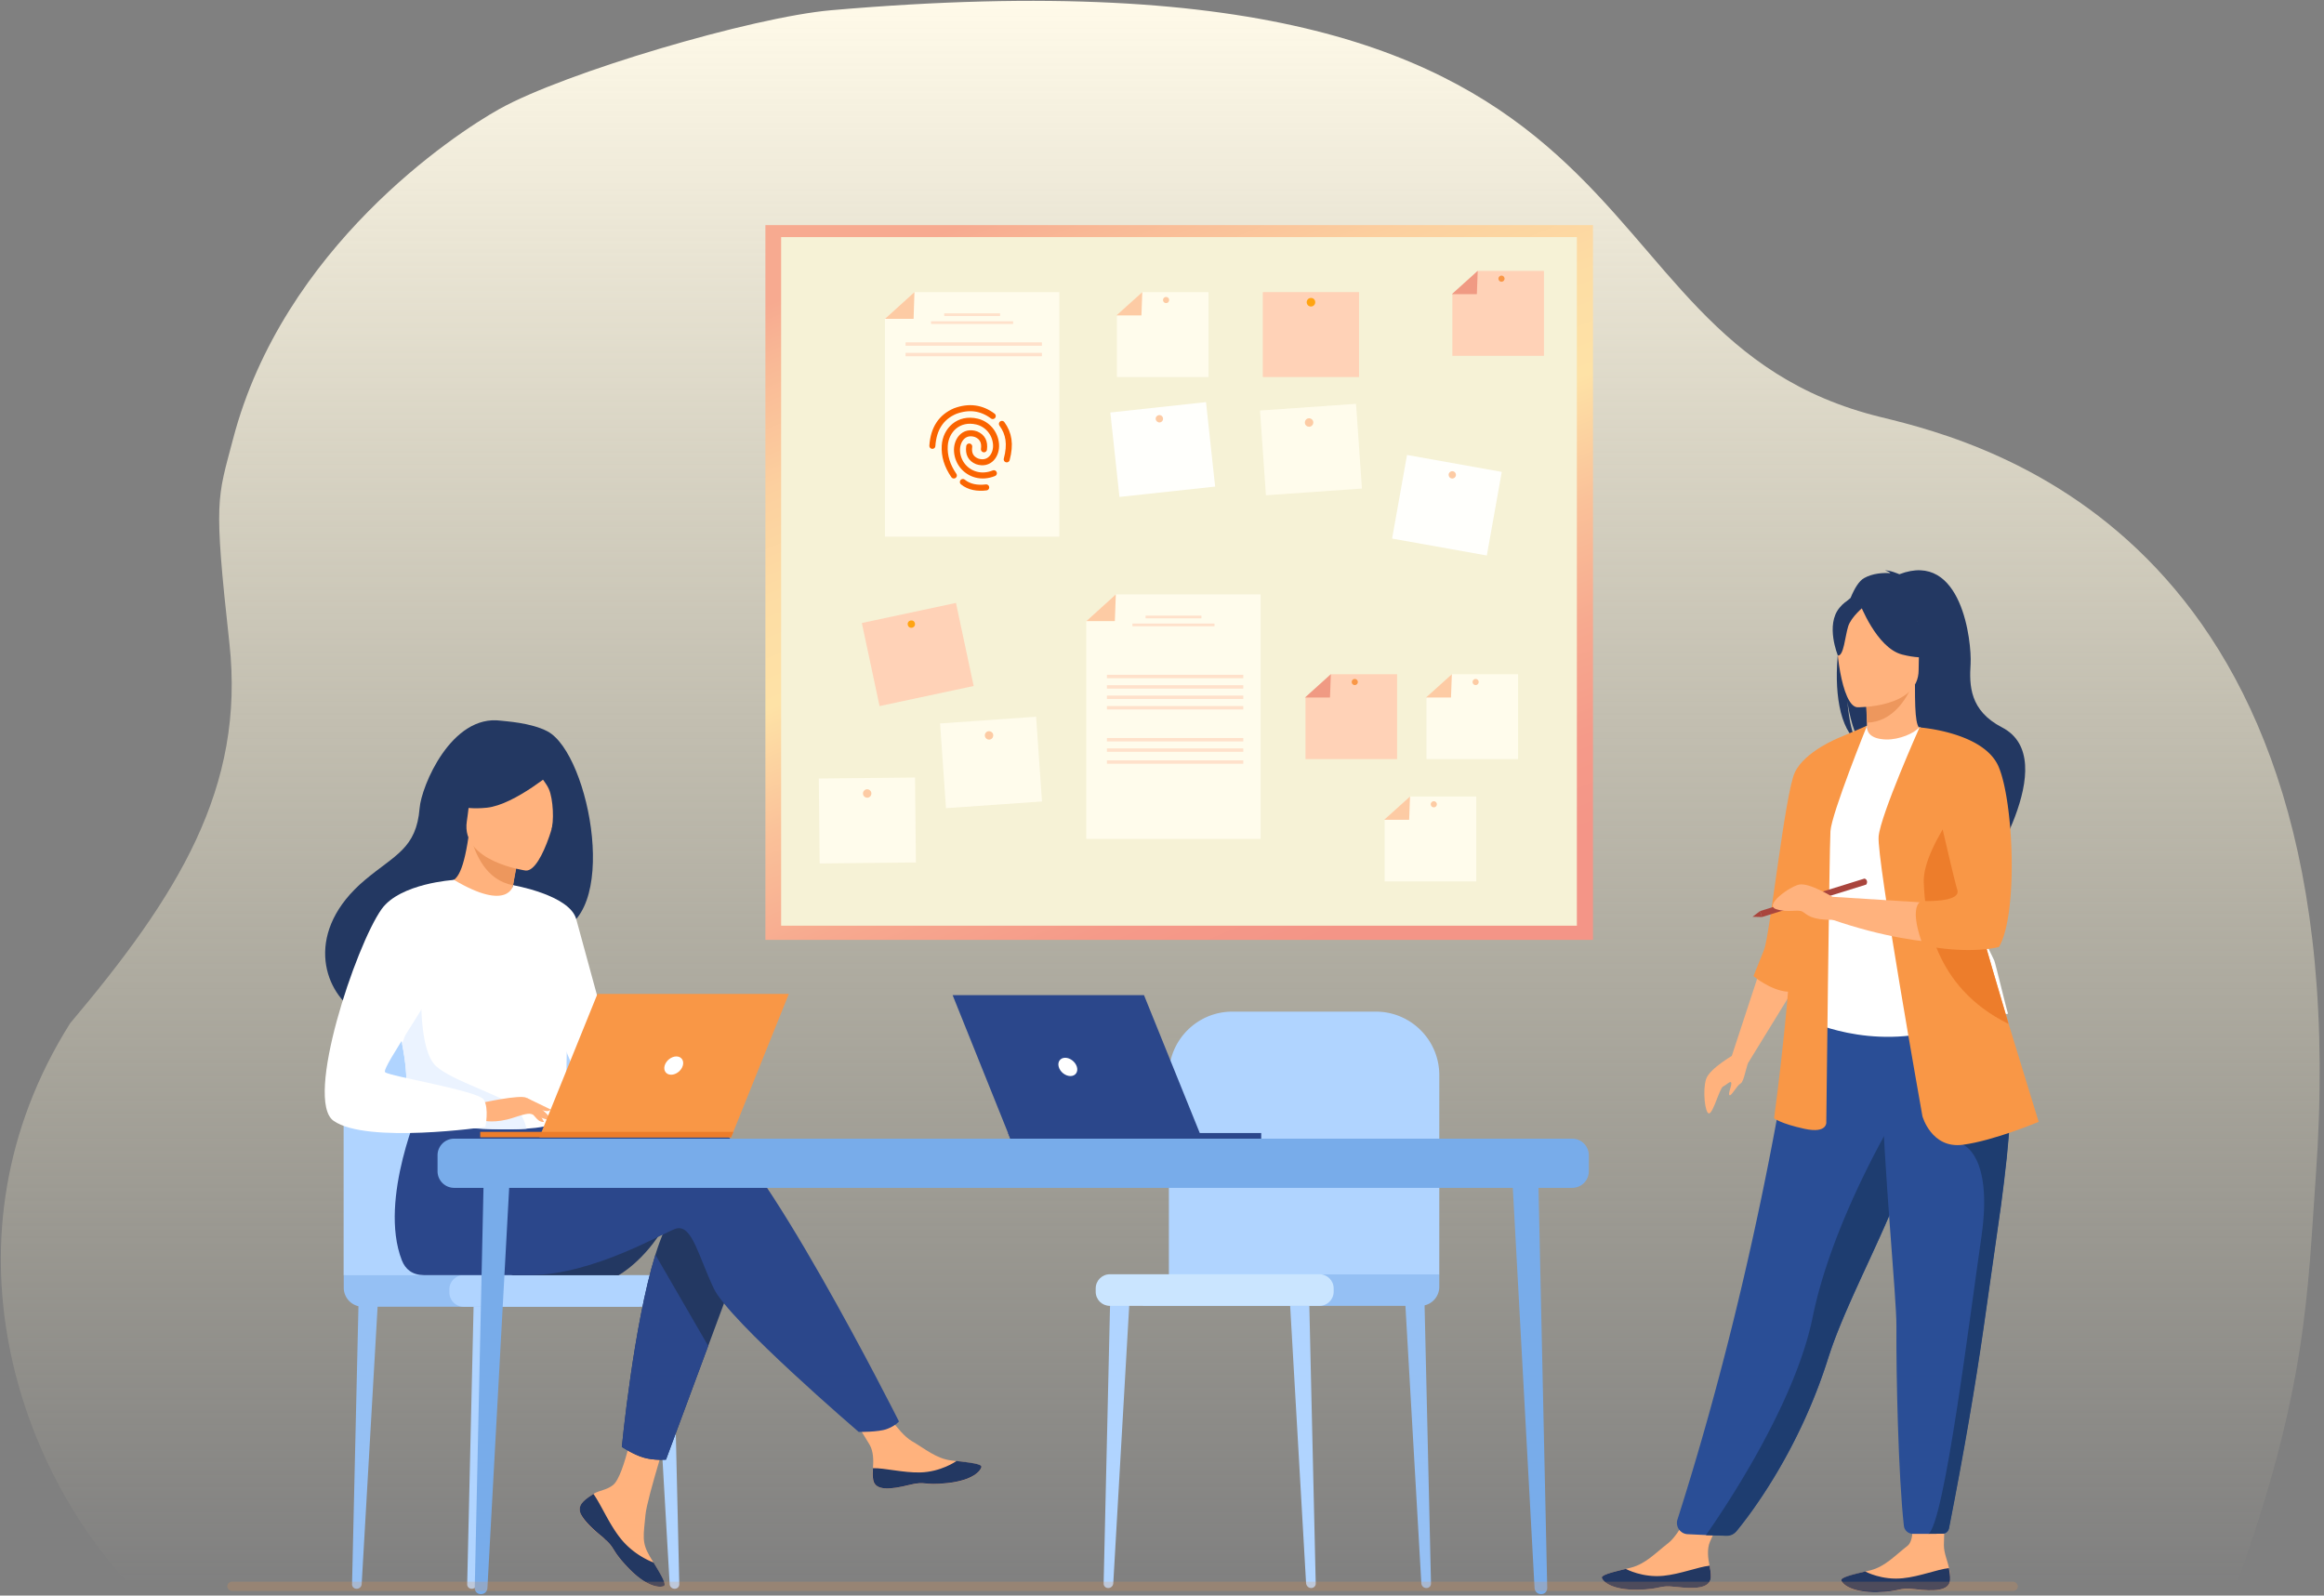 <svg xmlns="http://www.w3.org/2000/svg" width="501" height="344" fill="none" xmlns:v="https://vecta.io/nano"><rect width="100%" height="100%" fill="#808080" stroke="none"/><style><![CDATA[.B{fill:#ffb27d}.C{fill:#fdcba4}.D{fill:#fffcec}.E{fill:#233862}.F{fill:#f99746}.G{fill:#fff}.H{fill:#b0d4ff}.I{fill:#95c0f4}.J{fill:#ffd2b7}.K{fill:#2b478b}]]></style><path d="M29.074 342.828c.019.025 452.66-.073 452.66-.073 15.733-43.228 15.714-64.342 17.495-89.117 9.895-136.935-70.189-157.976-93.655-163.688-71.838-17.477-39.141-103.983-226.338-87.751-17.154 1.489-57.603 13.498-71.554 21.285-9.78 5.443-46.609 29.852-57.433 71.128-3.412 13.035-4.234 12.826-.796 44.059s-11.134 54.432-34.334 81.941c-29.118 46.287-10.876 96.806 13.955 122.216z" fill="url(#A)"/><path d="M282.616 342.365h.079c.526 0 .973-.447.946-.973l-1.446-62.724-4.259-.5 3.628 63.224c.079.526.526.973 1.052.973z" class="H"/><path d="M307.464 342.365h.079a.95.95 0 0 0 .946-.973l-1.446-62.724-4.26-.5 3.629 63.224c.052.526.499.973 1.052.973z" class="I"/><path d="M238.942 342.365h-.079a.95.95 0 0 1-.947-.973l1.446-62.724 4.26-.5-3.629 63.224c-.052.526-.499.973-1.051.973zm71.335-67.591v-42.991c0-7.551-6.126-13.681-13.673-13.681h-30.948c-7.546 0-13.673 6.13-13.673 13.681v44.622l58.294-1.631z" class="H"/><path d="M246.409 281.536h59.767a4.11 4.11 0 0 0 4.101-4.104v-2.684h-63.868v6.788h0z" class="I"/><path d="M239.257 281.535h45.2c1.682 0 3.05-1.368 3.05-3.052v-.71c0-1.684-1.368-3.052-3.05-3.052h-45.2c-1.683 0-3.05 1.368-3.05 3.052v.71c0 1.71 1.367 3.052 3.05 3.052z" fill="#cae5ff"/><path d="M343.408 48.531H165.003v154.1h178.405v-154.1z" fill="url(#B)"/><path d="M339.937 51.109H168.395v148.469h171.542V51.109z" fill="#f6f2d6"/><path d="M228.371 115.7h-37.6V68.737l6.363-5.762h31.237V115.7z" class="D"/><path d="M212.118 96.866c.22-1.598-.346-2.682-1.698-3.251-2.678-.916-4.286 1.41-4.107 3.75.188 2.462 1.909 4.379 4.107 4.957 1.238.326 2.516.227 3.833-.296m-5.312-5.764c-.22 1.573.344 2.639 1.69 3.2 2.667.902 4.268-1.388 4.09-3.69-.187-2.423-1.891-4.355-4.09-4.879-3.998-.952-6.756 1.87-6.965 5.175-.139 2.203.515 4.351 1.963 6.443m-4.632-6.395c.247-3.702 1.88-6.199 4.9-7.488 2.984-1.105 5.689-.75 8.115 1.066m1.981 1.694c.761 1.029 1.231 2.156 1.409 3.382s.053 2.647-.374 4.264m-9.454 4.882c1.335 1.108 3.158 1.399 5.024 1.167" stroke="#fa6400" stroke-width="1.3" stroke-linecap="round"/><path d="M190.771 68.737h6.179l.184-5.762-6.363 5.762z" class="C"/><path d="M215.592 67.553h-12.043v.579h12.043v-.579zm2.814 1.711H200.71v.579h17.696v-.579zm6.205 4.543h-29.397v.737h29.397v-.737zm0 2.263h-29.397v.737h29.397v-.737z" fill="#ffe1cb"/><path d="M271.756 180.872h-37.574v-46.964l6.363-5.762h31.211v52.726z" class="D"/><path d="M234.182 133.908h6.152l.211-5.762-6.363 5.762z" class="C"/><path d="M259.003 132.725H246.96v.578h12.043v-.578zm2.814 1.711h-17.696v.578h17.696v-.578zm6.205 11.048h-29.397v.737h29.397v-.737zm0 2.237h-29.397v.736h29.397v-.736zm0 2.236h-29.397v.737h29.397v-.737zm0 2.264h-29.397v.736h29.397v-.736zm0 6.892h-29.397v.737h29.397v-.737zm0 2.237h-29.397v.736h29.397v-.736zm0 2.578h-29.397v.736h29.397v-.736z" fill="#ffe1cb"/><path d="M292.975 62.975h-20.746v18.312h20.746V62.975z" class="J"/><path d="M281.695 65.159c0-.5.395-.921.921-.921s.92.395.92.921c0 .5-.394.921-.92.921s-.921-.421-.921-.921z" fill="#ffa412"/><path d="M292.327 87.062l-20.696 1.446 1.274 18.268 20.696-1.446-1.274-18.268z" class="D"/><path d="M281.301 91.155c-.026-.5.342-.947.842-.974s.946.342.972.842-.341.947-.841.973c-.526.026-.947-.342-.973-.842z" class="C"/><path d="M223.355 154.523l-20.696 1.446 1.275 18.268 20.696-1.446-1.275-18.268z" class="D"/><path d="M212.305 158.613c-.026-.499.342-.947.841-.973s.947.342.973.842-.342.947-.841.973-.92-.342-.973-.842z" class="C"/><path d="M197.258 167.629l-20.743.213.188 18.31 20.743-.213-.188-18.31z" class="D"/><path d="M186.037 171.085c0-.5.395-.921.894-.921s.92.395.92.895-.394.92-.894.92-.92-.394-.92-.894z" class="C"/><path d="M323.745 101.737l-20.423-3.651-3.219 18.026 20.422 3.652 3.22-18.027z" fill="#fffffc"/><path d="M312.302 102.23a.8.8 0 0 1 .92-.631.8.8 0 0 1 .631.921.8.8 0 0 1-.92.631c-.421-.079-.684-.473-.631-.921z" class="C"/><path d="M259.987 86.696l-20.626 2.234 1.969 18.205 20.626-2.233-1.969-18.206z" fill="#fffffc"/><path d="M249.143 90.364c-.052-.421.263-.816.71-.868s.815.263.868.71c.053.421-.263.816-.71.868-.421.026-.815-.289-.868-.71z" class="C"/><path d="M206.083 129.986l-20.29 4.328 3.816 17.91 20.289-4.329-3.815-17.909z" class="J"/><path d="M196.03 135.224c-.368-.237-.473-.737-.237-1.105s.737-.473 1.105-.237.473.737.236 1.105-.736.474-1.104.237z" fill="#ffa412"/><path d="M260.528 81.287h-19.747V68l5.469-5.025h14.278v18.312z" class="D"/><path d="M240.677 68h5.39l.184-5.025L240.677 68zm10.044-3.315a.657.657 0 1 1 1.314 0 .65.65 0 0 1-.657.658.67.67 0 0 1-.657-.658z" class="C"/><path d="M318.244 190.027h-19.747V176.74l5.469-5.025h14.278v18.312z" class="D"/><path d="M298.393 176.74h5.39l.184-5.025-5.574 5.025zm10.044-3.342a.657.657 0 1 1 1.314 0 .657.657 0 1 1-1.314 0z" class="C"/><path d="M327.262 163.665h-19.746v-13.286l5.469-5.025h14.277v18.311z" class="D"/><path d="M307.411 150.379h5.39l.184-5.025-5.574 5.025zm10.044-3.342a.657.657 0 1 1 1.315 0 .657.657 0 1 1-1.315 0z" class="C"/><path d="M301.179 163.665h-19.747v-13.286l5.469-5.025h14.278v18.311z" class="J"/><path d="M281.327 150.379h5.39l.184-5.025-5.574 5.025z" fill="#f09a83"/><path d="M291.397 147.037a.65.65 0 1 1 1.315 0 .65.65 0 1 1-1.315 0z" class="F"/><path d="M332.837 76.708H313.09V63.422l5.469-5.025h14.278v18.312z" class="J"/><path d="M312.985 63.422h5.391l.184-5.025-5.575 5.025z" fill="#f09a83"/><path d="M323.029 60.08a.65.65 0 1 1 1.315 0 .65.65 0 1 1-1.315 0z" class="F"/><path d="M368.808 340.1c-.184 2.447-3.629 2.473-7.52 2.026-3.918-.447-2.866.526-8.335.605s-7.363-1.736-7.626-2.526c-.236-.684 2.393-1.289 5.207-1.973l1.078-.263c3.181-.815 5.285-3.183 7.993-5.262 2.577-1.973 5.89-9.103 5.89-9.103l7.467-.342s-3.155 6.393-4.338 9.129c-.684 1.632-.395 3.605-.105 5.131.21.868.368 1.736.289 2.578z" class="B"/><path d="M361.288 342.127c-3.918-.448-2.866.526-8.335.605s-7.363-1.737-7.626-2.526c-.236-.684 2.393-1.289 5.207-1.973l.026.052s3.523 1.895 8.02 1.448c3.681-.369 7.415-1.895 9.965-2.184.158.842.316 1.684.263 2.552-.184 2.447-3.602 2.473-7.52 2.026z" class="E"/><path d="M420.423 340.628c-.184 2.446-3.628 2.473-7.52 2.025-3.918-.447-2.866.527-8.335.632-5.469.079-7.362-1.737-7.625-2.5-.237-.684 2.392-1.289 5.206-1.973l1.078-.263c3.181-.816 5.285-3.183 7.993-5.288 2.577-1.974 0-13.655 0-13.655l8.23-.79-.394 14.287c0 1.763.815 3.447 1.104 4.973.184.841.342 1.683.263 2.552z" class="B"/><path d="M412.903 342.628c-3.918-.447-2.866.526-8.335.631-5.469.079-7.362-1.736-7.625-2.499-.237-.684 2.392-1.289 5.206-1.973l.026.052s3.523 1.895 8.02 1.421c3.681-.368 7.415-1.921 9.939-2.184.158.842.315 1.684.263 2.552-.132 2.421-3.576 2.473-7.494 2zm-16.46-203.748c-1.42-5.815.631-8.525 2.498-9.972.868-2.131 1.867-3.683 2.892-4.262 1.867-1.052 4.102-1.184 5.68-1.079-.395-.421-1.183-.578-1.183-.578.973-.132 3.129.815 3.129.815 13.515-5.209 15.618 14.681 15.355 19.312-.289 4.631-.236 10.077 6.784 13.708 13.41 6.946-4.444 33.151-4.444 33.151.342-3.737-16.88-23.443-25.873-29.363-2.182-3.236-2.971-8.919-3.024-9.366.369 4.525 1.157 7.051 1.841 8.472-4.128-3.763-4.733-12.84-3.655-20.838z" class="E"/><path d="M401.781 160.902c-.053.026 4.338 2.289 7.625 1.394 3.103-.842 5.127-4.867 5.075-4.893-1.315-.264-1.683-2.079-1.657-9.841l-.605.106-9.991 1.973.236 6.104c.027 2.526-.105 4.894-.683 5.157z" class="B"/><path d="M402.254 149.694l.237 6.104c5.6-.158 8.545-5.262 9.755-8.077l-9.992 1.973z" fill="#ed975d"/><path d="M361.63 327.577c-.5 1.526.605 3.131 2.209 3.184l3.891.184 4.128.132a3.39 3.39 0 0 0 2.682-1.211c3.287-4.051 13.437-17.522 19.589-37.123l.553-1.658c4.075-11.866 12.489-26.731 16.933-40.202l1.919-6.078.526-1.815c3.261-11.366 4.207-18.838 5.101-26.81l-32.052.263c-.026 0-6.758 52.489-25.479 111.134z" fill="#2a4e96"/><path d="M391.579 197.999c.079 15.26-2.235 21.811-2.235 21.811s13.725 6.972 30.027 1.842c.184-.053 13.515-3.105 13.515-3.105-.262-.605-2.708-10.892-2.971-11.471-3.444-7.393-6.047-10.656-6.468-12.918-.763-4.236-.763-8.63-.394-12.787.999-10.971 3.944-20.075 3.944-20.075-4.444-1-8.599-2.789-13.226-4.525-1.052 1.315-4.312 2.71-7.126 2.657-3.26-.079-4.312-1.473-4.128-2.973-3.471 1.921-6.232 3.736-6.232 3.736-2.945 5.104-8.913 10.077-9.334 17.917-.132 1.947 4.628 19.47 4.628 19.891z" class="G"/><path d="M419.135 199.709c1.394 1.973 4.076 14.05 10.781 15.549-3.445-8.603-6.048-12.366-6.469-14.997-.762-4.946-.762-10.05-.394-14.865-2.235-3.92-3.918-6.604-3.918-6.604-.184-.631-3.55-11.103-4.628-1.736-1.078 9.34 3.077 20.443 4.628 22.653z" fill="#5f9aa8"/><path d="M400.387 152.482s13.226.21 13.226-8.025 1.709-13.76-6.731-14.26-10.097 2.658-10.755 5.394c-.657 2.789.816 16.628 4.26 16.891z" class="B"/><g class="E"><path d="M400.887 130.014s3.628 9.682 9.176 11.103 7.967-.052 7.967-.052-4.259-3.395-5.153-9.314c0 0-9.256-6.341-11.99-1.737z"/><path d="M401.78 130.803s-2.708 2.158-3.365 4.263-.947 6.419-2.209 6.262c0 0-2.735-6.578.342-10.288 3.234-3.946 5.232-.237 5.232-.237z"/></g><path d="M379.588 208.602l-6.258 19.048 3.576 1.421 10.334-16.812-7.652-3.657z" class="B"/><g class="F"><path d="M396.417 159.061s-7.363 2.92-9.493 7.472-5.364 35.124-6.652 38.281l-2.261 5.63s3.707 3.131 7.441 3.368c3.76.237 10.965-54.751 10.965-54.751z"/><path d="M402.49 156.455s-7.651 18.917-7.888 22.732-.894 62.592-.894 62.592.447 2.71-4.733 1.579-6.521-2.263-6.521-2.263 4.943-36.255 3.602-48.858 10.36-33.177 10.36-33.177l6.074-2.605z"/></g><path d="M367.756 330.972l4.47.131a2.55 2.55 0 0 0 2.077-.947c3.024-3.657 13.515-17.312 19.826-37.413l.552-1.658c4.075-11.865 12.49-26.731 16.933-40.202l1.92-6.077.526-1.816-4.733-3.578s-14.173 22.969-18.564 44.57c-3.813 18.785-19.063 41.359-23.007 46.99z" fill="#1e3d70"/><path d="M408.827 286.006c-.079 9.945.395 32.099 1.604 42.938.105 1 .947 1.737 1.946 1.737h3.339l3.155-.026c.605 0 1.131-.448 1.236-1.053 3.313-16.944 5.706-30.993 7.442-43.149l3.76-26.415c.999-7.551 1.709-13.892 1.945-19.233.027-.842.079-1.657.079-2.447.027-.789.027-1.578.027-2.341l-27.688-2.71c.368 18.417 3.208 46.595 3.155 52.699z" fill="#2a4e96"/><path d="M415.743 330.682l2.945-.026c.736 0 1.367-.526 1.499-1.263 3.313-16.838 5.679-30.835 7.415-42.938l3.76-26.416c.999-7.551 1.709-13.891 1.945-19.232l-10.149 5.972s6.495 2.289 4.023 19.628c-2.524 17.338-7.993 61.802-11.438 64.275z" fill="#1e3d70"/><path d="M414.429 240.648s1.945 7.051 8.703 6.156 16.355-4.946 16.355-4.946l-6.469-21.101c-4.338-14.497-9.728-33.203-12.253-44.99-.709-3.315-1.209-6.078-1.367-8.051l-5.6-10.866s-8.362 18.759-8.809 23.468c-.473 4.71 9.44 60.33 9.44 60.33z" class="F"/><path d="M421.159 179.609l-7.389-22.785c.026 0 9.335 2.763 14.015 5.131 0 0 2.919 3.788 4.733 12.497 0 0 1.919 20.917-2.367 28.573 0 0-13.488 2.71-35.102-4.736v-4.946l28.45 1.789-2.34-15.523z" class="B"/><path d="M414.717 190.211c.29 7.656 2.104 22.521 18.143 30.467.053.026.079.053.132.053-4.339-14.497-9.729-33.204-12.253-44.991-2.945 4.42-6.179 10.261-6.022 14.471z" fill="#ed7d2b"/><path d="M413.771 156.824s13.699.974 17.012 8.314c3.287 7.367 4.339 31.809.158 39.018 0 0-5.785 1.658-16.013-.263a7.09 7.09 0 0 1-.368-.079s-3.261-7.998-.342-9.577c0 0 8.624.448 7.73-2.394-.92-2.841-8.177-35.019-8.177-35.019z" class="F"/><g fill="#a9453d"><path d="M379.431 196.42l.394 1.29 22.482-6.999s.289-.342.157-.789c-.157-.5-.552-.5-.552-.5l-22.481 6.998z"/><path d="M377.801 197.656l1.63-1.236.394 1.289-2.024-.053z"/></g><path d="M374.224 227.125s-5.706 3.157-6.442 5.551c-.762 2.395-.236 7.446.658 7.367s2.261-5.393 2.997-5.788c.763-.368 1.788-1.5 1.788-.684s-.762 2.315-.368 2.552c.368.237 1.578-2.105 2.393-2.552s1.183-4.157 1.972-5.157c.841-.973-2.998-1.289-2.998-1.289zm20.852-33.757s-5.102-3.131-7.231-2.657-7.599 4.446-4.97 5.288c2.63.868 4.759-.052 5.758.579s1.762 1.763 6.443 1.737c4.706-.027 0-4.947 0-4.947z" class="B"/><path d="M101.739 342.523h-.078a.95.95 0 0 1-.947-.973l1.446-62.724 4.26-.5-3.629 63.224c-.052.552-.499.973-1.052.973z" class="H"/><path d="M76.918 342.523h-.079a.95.95 0 0 1-.947-.973l1.446-62.724 4.26-.5-3.629 63.224c-.052.552-.499.973-1.052.973z" class="I"/><path d="M145.414 342.523h.079a.95.95 0 0 0 .946-.973l-1.446-62.724-4.26-.5 3.629 63.224a1.06 1.06 0 0 0 1.052.973zm-71.336-67.591v-42.991c0-7.551 6.126-13.681 13.673-13.681h30.948c7.546 0 13.673 6.13 13.673 13.681v44.622l-58.294-1.631z" class="H"/><path d="M137.946 281.72h-59.74a4.11 4.11 0 0 1-4.102-4.105v-2.683h63.842v6.788z" class="I"/><path d="M145.125 281.721h-45.2c-1.683 0-3.05-1.368-3.05-3.052v-.711c0-1.684 1.367-3.052 3.05-3.052h45.2c1.682 0 3.05 1.368 3.05 3.052v.711c-.027 1.684-1.394 3.052-3.05 3.052z" class="H"/><path d="M143.363 264.223c-4.444 7.709-10.018 10.708-10.018 10.708h-23.192s36.602-16.602 33.21-10.708z" class="E"/><path d="M125.536 323.974c-.605.684-.684 1.473-.395 2.289.553 1.526 2.393 3.236 4.497 4.946l.71.605.157.158c.053.027.079.079.132.106 1.972 1.815 1.236 2.236 4.785 5.946 4.05 4.236 6.837 4.288 7.652 3.92.684-.316-.684-2.579-2.209-5.078-.079-.132-.158-.237-.21-.368l-.605-1c-1.762-3.026-1.315-4.447-.894-8.972.342-3.657 5.706-20.469 5.706-20.469l-7.783-1.342s-2.34 13.392-4.917 15.444c-1.367 1.105-2.919 1.105-4.26 1.921-.105.052-.184.105-.263.184-.736.5-1.498 1-2.103 1.71z" class="B"/><path d="M125.536 323.974c-.605.684-.684 1.474-.395 2.289.684 1.526 2.472 3.237 4.523 4.92.263.211.5.421.71.632l.158.158c.052.026.079.079.131.105 1.972 1.815 1.236 2.236 4.786 5.946 4.049 4.236 6.836 4.289 7.651 3.92.684-.315-.683-2.578-2.209-5.078-.788-.289-4.469-1.789-7.23-5.341-2.446-3.13-4.076-7.13-5.732-9.445a.94.94 0 0 0-.263.184c-.763.5-1.525 1-2.13 1.71z" class="E"/><path d="M188.22 319.107c.473 2.395 3.892 2 7.731 1.079 3.812-.947 2.918.184 8.361-.421s7.073-2.631 7.257-3.447c.158-.71-2.55-.973-5.416-1.315l-1.078-.132c-3.261-.421-5.627-2.499-8.599-4.236-2.787-1.631-6.967-8.287-6.967-8.287l-7.468.578s3.918 5.947 5.417 8.525c.894 1.526.841 3.526.736 5.078-.079.868-.132 1.736.026 2.578z" class="B"/><path d="M195.951 320.16c3.813-.947 2.919.184 8.361-.421s7.074-2.631 7.258-3.447c.157-.71-2.551-.973-5.417-1.315l-.026.052s-3.261 2.315-7.783 2.421c-3.681.079-7.599-.974-10.15-.921-.052.842-.105 1.71.053 2.552.447 2.421 3.865 2.026 7.704 1.079zm-36.312-48.78l-6.968 18.786-9.098 24.521s-2.471.237-4.838-.447c-2.182-.632-4.68-2.289-4.68-2.289s2.524-26.311 7.231-41.439c1.209-3.868 2.55-7.025 4.049-8.788 7.336-8.63 14.304 9.656 14.304 9.656z" class="E"/><path d="M152.539 241.571c-4.575-1.473-17.59.421-30.685 2.973l-2.734-4.525-28.266-2.21s-9.334 20.706-4.233 33.887c.763 1.947 2.235 3.184 4.785 3.21h.421 22.298c14.067 0 29.738-9.682 31.789-10.077 3.313-.658 4.654 5.973 7.967 12.971 3.313 6.972 31.238 30.915 31.238 30.915s4.286.052 6.074-.632c1.893-.71 2.603-1.631 2.603-1.631s-30.948-61.566-41.256-64.881z" class="K"/><path d="M118.015 157.667c-3.628-1.895-9.124-2.158-10.018-2.289-10.701-1.447-17.17 14.128-17.538 18.864-.71 8.709-5.285 10.024-11.78 15.471-12.989 10.918-9.177 23.626-2.077 28.336 4.26 2.841 11.753 0 11.753 0 .105.079 20.535-11.419 30.58-16.97 15.119-2.158 8.308-38.545-.921-43.412z" class="E"/><path d="M110.521 196.368c.053.026-4.943 1.737-8.282.263-3.156-1.394-5.522-6.577-5.47-6.577 1.42-.079 2.998-1.316 4.207-9.525l.605.211 10.229 3.683s-.737 3.289-1.21 6.42c-.421 2.631-.631 5.157-.079 5.525z" class="B"/><path d="M111.809 184.424l-1.209 6.419c-5.89-1.052-8.178-6.919-9.019-10.103l10.228 3.684z" fill="#ed975d"/><path d="M113.335 187.687s-14.015-1.895-12.7-10.603.368-14.813 9.387-13.997c8.992.842 10.228 4.42 10.517 7.419.237 3.052-3.523 17.444-7.204 17.181z" class="B"/><g class="E"><path d="M120.014 165.771s-8.967 7.735-15.067 8.366-8.414-1.341-8.414-1.341 3.602-3 5.759-7.815c.631-1.42 1.972-2.394 3.523-2.526 4.365-.368 12.621-.552 14.199 3.316z"/><path d="M114.387 165.087s2.997 2.894 3.944 5.051c.92 2.079 1.183 7.052.447 9.025 0 0 4.68-9.104 2.024-13.524-2.787-4.683-6.415-.552-6.415-.552z"/></g><path d="M122.327 216.996c-.42 28.362-.105 22.442-3.207 25.126-.737.658-2.84 1.026-5.601 1.21-8.703.579-23.98-.868-24.559-2.473-1.998-5.551-.578-7.288-2.261-15.812l-.631-2.947c-1.394-5.841-2.761-7.841 2.209-17.233 4.496-8.525 9.15-15.418 9.571-15.181 11.832 7.024 12.805 1.131 12.805 1.131s11.885 12.339 11.674 26.179z" class="G"/><path d="M152.671 290.166l-9.098 24.521s-2.471.237-4.838-.448c-2.182-.631-4.68-2.289-4.68-2.289s2.524-26.31 7.231-41.438l11.385 19.654z" class="K"/><path d="M110.601 190.844s12.174 2.078 13.62 7.314l9.86 36.098s-6.205 1.105-9.045-1.737c-2.866-2.868-9.965-26.573-9.965-26.573l-4.47-15.102z" class="G"/><path d="M113.493 243.359c-8.704.579-23.98-.869-24.559-2.473-1.998-5.552-.578-7.288-2.261-15.813l4.181-11.813s-.684 13.155 3.182 16.628 15.882 6.683 17.749 9.577c.946 1.394 1.525 2.762 1.709 3.894z" fill="#ebf3ff"/><path d="M103.527 237.835s8.572-1.921 9.966-1.158 4.759 3.526 5.18 4.499-3.077-.736-4.234-1.026c-.736-.21-2.682.474-3.655.789-4.049 1.342-6.52.658-6.52.658l-.737-3.762z" class="B"/><path d="M97.795 189.713s-11.517.71-15.513 6.262c-5.601 7.84-16.749 41.202-10.36 45.674 7.178 5.026 32.71 1.316 32.71 1.316s.841-3.973-.342-5.894-20.378-5.025-21.272-5.919 11.07-17.286 11.07-19.944 3.707-21.495 3.707-21.495z" class="G"/><path d="M113.913 239.07s1.788 2.316 2.393 2.605c.578.289.973.21.973.21l-1.21-2.183-2.156-.632zm-.421-2.394l5.233 2.526s-.211.368-.868.342c-.631-.027-2.261-.632-2.261-.632l-2.104-2.236z" class="B"/><path d="M116.28 245.202h41.334l12.437-30.915h-41.255l-12.516 30.915z" class="F"/><path d="M158.114 244.018h-54.587v1.184h54.087l.5-1.184z" fill="#ed7d2b"/><path d="M147.201 229.731c.316-1.079-.315-1.973-1.393-1.973s-2.209.894-2.524 1.973.315 1.973 1.393 1.973 2.209-.868 2.524-1.973z" class="G"/><g fill="#78acea"><path d="M332.154 343.681h.131c.71 0 1.289-.606 1.262-1.369l-1.919-87.823-5.627-.684 4.812 88.534c.026.736.631 1.342 1.341 1.342zm-228.417 0h-.131c-.71 0-1.289-.606-1.262-1.369l1.919-87.823 5.627-.684-4.812 88.534c-.026.736-.631 1.342-1.341 1.342z"/><path d="M338.937 256.093H97.9a3.58 3.58 0 0 1-3.576-3.578v-3.447a3.58 3.58 0 0 1 3.576-3.578h241.037a3.58 3.58 0 0 1 3.576 3.578v3.447a3.58 3.58 0 0 1-3.576 3.578z"/></g><g class="K"><path d="M259.135 245.49h-41.334l-12.437-30.941h41.256l12.515 30.941z"/><path d="M217.302 244.279h54.586v1.211h-54.087l-.499-1.211z"/></g><path d="M228.24 230.02c-.316-1.079.315-1.973 1.393-1.973s2.209.894 2.524 1.973-.315 1.973-1.393 1.973-2.209-.868-2.524-1.973z" class="G"/><rect opacity=".2" x="49" y="341" width="386" height="2" rx="1" class="F"/><defs><linearGradient id="A" x1="250.126" y1=".182" x2="250.126" y2="342.832" gradientUnits="userSpaceOnUse"><stop stop-color="#fffae9"/><stop offset="1" stop-color="#f2e8c4" stop-opacity="0"/></linearGradient><linearGradient id="B" x1="201.133" y1="37.143" x2="287.825" y2="248.928" gradientUnits="userSpaceOnUse"><stop offset=".056" stop-color="#f7aa90"/><stop offset=".111" stop-color="#f9b996"/><stop offset=".218" stop-color="#fcd09f"/><stop offset=".32" stop-color="#fddda4"/><stop offset=".409" stop-color="#fee2a6"/><stop offset=".52" stop-color="#fac199"/><stop offset=".627" stop-color="#f7a98f"/><stop offset=".726" stop-color="#f59a89"/><stop offset=".808" stop-color="#f49587"/></linearGradient></defs></svg>